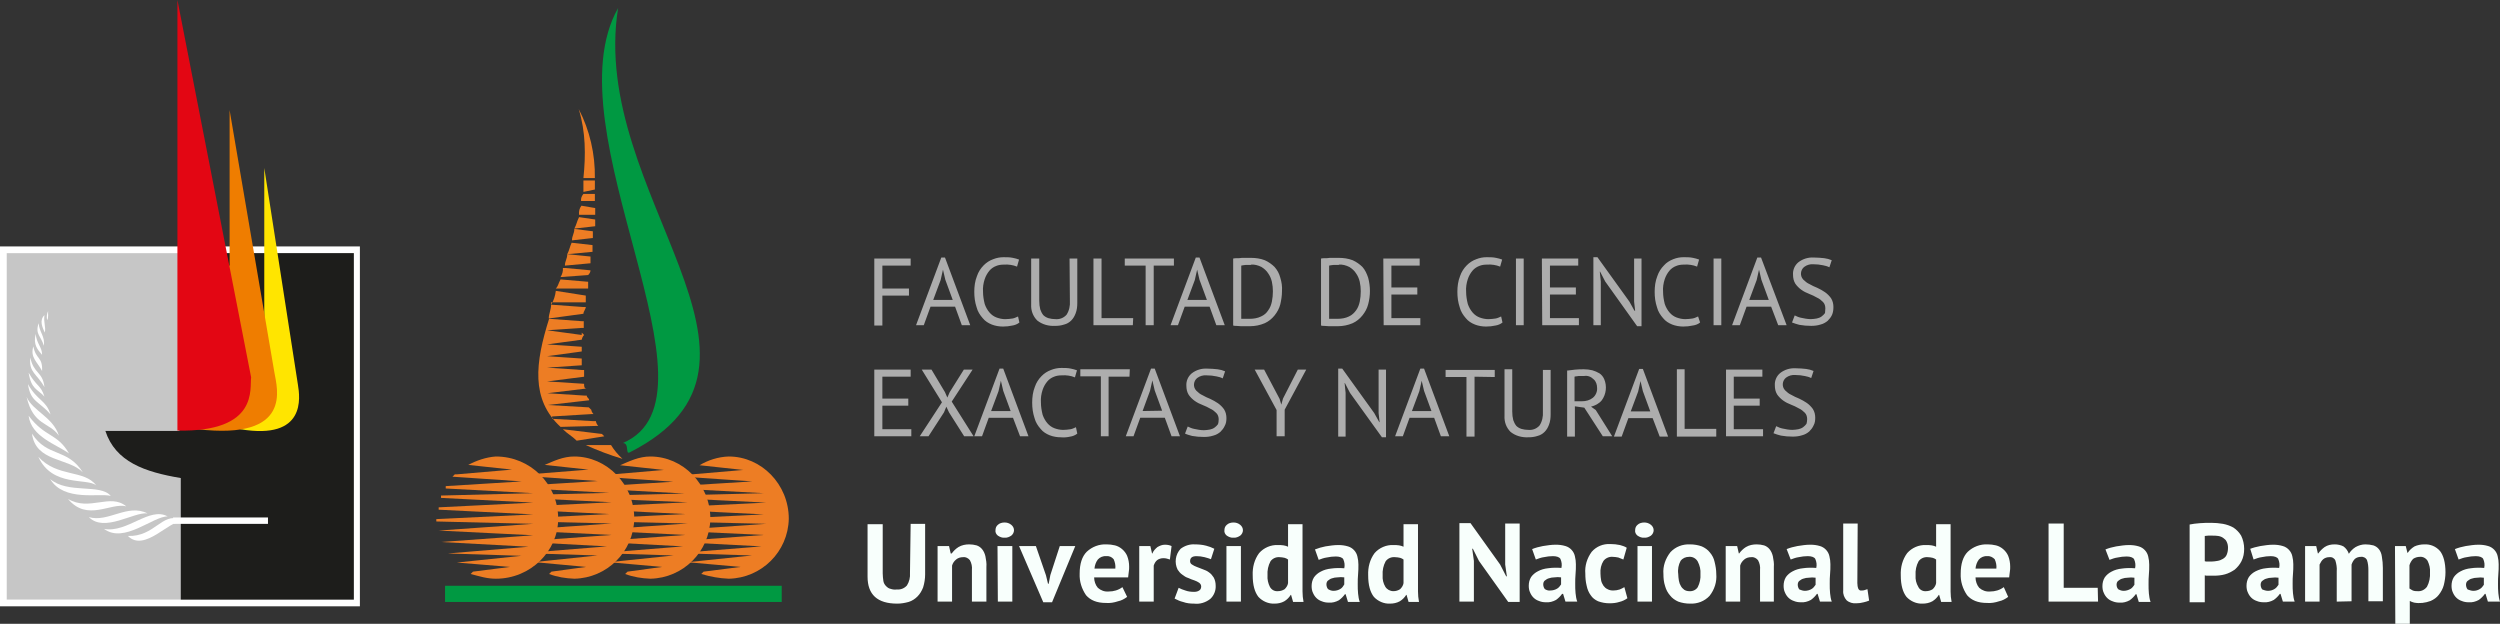 <?xml version="1.0" encoding="UTF-8"?> <svg xmlns="http://www.w3.org/2000/svg" id="Capa_1" data-name="Capa 1" viewBox="0 0 742.6 185.3"><rect x="0" y="0" width="742.6" height="185.3" fill="#333333" stroke="none"/><rect x="2" y="75.2" width="102.9" height="102.9" fill="none" stroke="#fff" stroke-miterlimit="10" stroke-width="4"></rect><rect x="2" y="75.2" width="103.1" height="102.9" fill="#c6c6c6"></rect><path d="m53.3,75.2h51.8v102.9h-51.4v-36.1c-10.7-1.8-19.4-4.8-22.4-14h22v-52.8Z" fill="#1d1d1b"></path><path d="m78.5,49.9v52.9h-7.1v24.7c19.6,3.3,17.7-9.5,17.1-13.2l-10-64.4Z" fill="#ffe500"></path><polygon points="51.4 153.7 51.6 155.6 79.6 155.6 79.6 153.7 51.4 153.7" fill="#fff"></polygon><path d="m68.2,32.7v46.2h-9.5v48.6c28.4,3.3,23.6-12.2,22.8-16.9l-13.3-77.9Z" fill="#ef7d00"></path><path d="m52.7,0v127.9c24.3.5,21.4-12.6,21.9-15.8L52.7,0Z" fill="#e30613"></path><path d="m38,159.2c4.9,5,12.7-5,15.4-3.9.2.1-.1-.9.1-1-5.3-2.2-7.6,5.2-15.5,4.9Z" fill="#fff"></path><path d="m30.9,157.1c6,4.5,14.6-3.8,18.9-3.7-5.4-3-12,5-18.9,3.7Z" fill="#fff"></path><path d="m26.4,153.6c4.6,4.7,13.3-1.6,17.4-1.1-5.9-3-11.7,2.8-17.4,1.1Z" fill="#fff"></path><path d="m20.2,148.2c5.7,6.9,12.7,1,17.3,2.2-4.8-4-10.9,1.6-17.3-2.2Z" fill="#fff"></path><path d="m14.9,142.3c4.1,6.8,14.6,4.1,18,5-3.1-3.7-12.7-.5-18-5Z" fill="#fff"></path><path d="m11.4,135.7c4.1,9.1,14.6,6.2,17.2,8.5-3.6-4.8-11.5-2.3-17.2-8.5Z" fill="#fff"></path><path d="m9.5,128.8c1.1,8.5,10.8,7.1,15.1,11.5-4.6-7.3-10.6-4.4-15.1-11.5Z" fill="#fff"></path><path d="m8.5,123.5c.8,6.3,8.3,8.5,12,11.2-3.5-6.1-7.1-4.7-12-11.2Z" fill="#fff"></path><path d="m7.9,117.9c2,8.6,6.7,7.4,9.6,11.5-1.8-5.6-7.8-7.3-9.6-11.5Z" fill="#fff"></path><path d="m8.3,114.1c.8,5.4,3.3,5,6.7,9-1.3-4.3-3.9-4-6.7-9Z" fill="#fff"></path><path d="m8.5,110.7c.8,5,2.6,4.8,4.7,7.1-1.1-3.5-2.3-2.9-4.7-7.1Z" fill="#fff"></path><path d="m9,106.2c-.5,4.5,2,4.8,4.2,8.8-.5-4.7-3.2-3.9-4.2-8.8Z" fill="#fff"></path><path d="m9.9,102.9c-1,3.3,1.2,4.6,2.6,7.3.2-4.3-1.8-3.3-2.6-7.3Z" fill="#fff"></path><path d="m10.6,99.2c-.8,3.2.6,4.7,1.9,6.2,0-2.4-1.6-3.2-1.9-6.2Z" fill="#fff"></path><path d="m11.5,96c-1.2,3.3.8,3.9,1.5,6.7.5-2.7-1.4-4.1-1.5-6.7Z" fill="#fff"></path><path d="m14.3,92.4c-.4.8-.5,1.8-.3,2.7.5-.8.2-1.9.3-2.7Z" fill="#fff"></path><path d="m13.2,93.6c-1.6,1.6-.6,3.6.1,5.2.4-1.7-.4-2.8-.1-5.2Z" fill="#fff"></path><path d="m270.5,155.6h4.3v15c0,1.3-.2,2.6-.6,3.9-.4,1-.9,1.9-1.7,2.7-.7.7-1.6,1.3-2.6,1.6-1.1.3-2.2.5-3.4.5-5.9,0-8.8-2.7-8.8-8v-15.6h4.5v14.6c0,.8.1,1.5.2,2.3.1.6.4,1.1.8,1.5s.8.7,1.3.8c.6.2,1.2.3,1.9.2,1.1.1,2.2-.3,3-1.2.7-1.1,1-2.4.9-3.7l.2-14.6h0Zm18.2,23.1v-9.4c.1-1-.1-2-.6-2.9-.5-.6-1.2-1-2-.9-.8,0-1.5.2-2.1.7s-1,1.1-1.2,1.8v10.7h-4.3v-16.5h3.4l.5,2.2h.3c.5-.7,1.2-1.4,2-1.9,1-.6,2.1-.8,3.2-.8.7,0,1.5.1,2.2.3.6.2,1.2.6,1.6,1.1.5.6.8,1.3,1,2.1.2,1.1.4,2.1.3,3.2v10.3h-4.3Zm7.6-16.5h4.4v16.5h-4.3l-.1-16.5h0Zm-.6-4.7c0-.6.2-1.2.7-1.6.5-.5,1.3-.7,2-.7s1.4.2,2,.7c.5.4.8,1,.8,1.6s-.3,1.2-.8,1.6c-.6.4-1.3.7-2,.6-.7.1-1.4-.2-2-.6-.5-.4-.8-1-.7-1.6Zm15,13.4l.6,2.5h.2l.5-2.6,2.8-8.6h4.6l-6.9,16.7h-2.6l-7.2-16.7h5l3,8.7h0Zm24.1,6.4c-.8.6-1.7,1.1-2.7,1.3-1.2.4-2.4.6-3.6.5-2.7,0-4.6-.8-5.9-2.3-1.3-1.9-2-4.1-1.9-6.4,0-2.9.7-5.1,2.1-6.5,1.6-1.5,3.7-2.3,5.9-2.2.8,0,1.7.1,2.5.3s1.5.6,2.1,1.1c.7.6,1.2,1.3,1.5,2,.4,1,.6,2.1.6,3.2,0,.5,0,1-.1,1.5s-.1,1.1-.2,1.7h-10.1c0,1.1.4,2.3,1.1,3.1.9.8,2,1.2,3.2,1.1,1.5,0,2.9-.4,4.1-1.3l1.4,2.9h0Zm-6.2-12.1c-.9-.1-1.9.3-2.5,1-.6.8-.9,1.7-1,2.7h6.2c.1-1-.1-1.9-.5-2.8-.6-.7-1.4-1-2.2-.9h0Zm18.9,1c-.6-.2-1.2-.4-1.9-.4s-1.4.2-1.9.6c-.5.4-.8,1-1,1.6v10.7h-4.3v-16.5h3.3l.5,2.2h.1c.3-.8.9-1.4,1.5-1.9.7-.4,1.4-.7,2.2-.7.7,0,1.4.1,2,.4l-.5,4h0Zm9.3,8c0-.4-.2-.8-.6-1.1s-.9-.5-1.4-.7c-.6-.2-1.2-.4-1.8-.7-.7-.2-1.3-.6-1.8-1-.6-.4-1-.9-1.4-1.5-1-2-.7-4.5.9-6.2,1.2-.9,2.7-1.4,4.2-1.3,1.1,0,2.3.1,3.4.4.8.2,1.6.5,2.4.9l-1,3.1c-.5-.2-1.1-.4-1.9-.6-.8-.2-1.6-.3-2.4-.3-1.3,0-1.9.5-1.9,1.5,0,.4.2.8.6,1,.4.3.9.5,1.4.7l1.8.7c.6.2,1.3.5,1.8.9.6.4,1,.9,1.4,1.5.4.7.6,1.6.6,2.4.1,1.5-.5,3-1.6,4-1.4,1.1-3.1,1.6-4.8,1.4-1.1,0-2.2-.1-3.3-.5-.9-.2-1.7-.6-2.5-1l1.2-3.2c.6.3,1.3.6,2,.8.8.3,1.7.4,2.6.4.5,0,1.1-.1,1.5-.4.4-.2.6-.7.6-1.2h0Zm7.5-12h4.3v16.5h-4.3v-16.5h0Zm-.6-4.7c0-.6.2-1.2.7-1.6.5-.5,1.3-.7,2-.7s1.4.2,2,.7c.5.4.8,1,.8,1.6s-.3,1.2-.8,1.6c-.6.4-1.3.7-2,.6-.7.1-1.4-.2-2-.6-.5-.4-.8-1-.7-1.6Zm23.2,15.4v2.8c0,1,.1,2.1.3,3.1h-3.1l-.6-2.1h-.1c-.5.8-1.1,1.4-1.9,1.9-.9.5-1.9.7-2.9.7-1.8.1-3.6-.7-4.8-2-1.1-1.4-1.7-3.5-1.7-6.4-.1-2.4.5-4.7,1.9-6.6,1.4-1.6,3.5-2.5,5.6-2.4.6,0,1.1,0,1.7.1.5.1.9.2,1.3.4v-6.7h4.3v17.2h0Zm-7.3,2.7c.7,0,1.4-.2,2-.6.5-.5.9-1.1,1-1.8v-7c-.3-.2-.6-.4-1-.5-.5-.1-1-.2-1.5-.2-1.1-.1-2.1.4-2.7,1.2-.7,1.3-1,2.7-.9,4.2-.1,1.2.2,2.4.7,3.4.5.9,1.4,1.4,2.4,1.3h0Zm11-12.4c1-.4,2.1-.7,3.1-.9,1.3-.2,2.5-.4,3.8-.4,1,0,1.9.1,2.9.4,1.4.4,2.5,1.6,2.8,3,.2.8.3,1.6.3,2.4,0,1,0,1.9-.1,2.9s-.1,1.9-.1,2.9c0,.9,0,1.9.1,2.8.1.9.2,1.7.5,2.5h-3.5l-.7-2.3h-.2c-.5.7-1.1,1.3-1.8,1.8-.9.5-2,.8-3,.7-.7,0-1.4-.1-2.1-.4-1.2-.4-2.1-1.3-2.6-2.5-.3-.6-.4-1.3-.4-2,0-.9.2-1.8.7-2.6.5-.7,1.2-1.3,2-1.7.9-.5,2-.8,3-.9,1.3-.2,2.7-.2,4-.1.2-.9.1-1.8-.3-2.7-.3-.5-1.1-.8-2.2-.8-.9,0-1.8.1-2.7.3-.8.1-1.6.4-2.4.7l-1.1-3.1h0Zm5.5,12.3c.7,0,1.5-.2,2.1-.6.5-.3.8-.8,1.1-1.3v-2.1c-.7-.1-1.3-.1-2,0-.6,0-1.1.1-1.7.3-.4.1-.8.4-1.2.7-.3.3-.4.7-.4,1.1,0,.5.2,1.1.5,1.4.5.3,1,.5,1.6.5h0Zm25.1-2.6v2.8c0,1,.1,2.1.3,3.1h-3.1l-.6-2.1h-.1c-.5.8-1.1,1.4-1.9,1.9-.9.5-1.9.7-2.9.7-1.8.1-3.6-.7-4.8-2-1.1-1.4-1.7-3.5-1.7-6.4-.1-2.4.5-4.7,1.9-6.6,1.4-1.6,3.5-2.5,5.6-2.4.6,0,1.1,0,1.7.1.5.1.9.2,1.3.4v-6.7h4.3v17.2h0Zm-7.3,2.7c.7,0,1.4-.2,2-.6.5-.5.9-1.1,1-1.8v-7c-.3-.2-.6-.4-1-.5-.5-.1-1-.2-1.5-.2-1.1-.1-2.1.3-2.8,1.2-.7,1.3-1,2.7-.9,4.2-.1,1.2.2,2.4.8,3.4.5.8,1.4,1.3,2.4,1.3h0Zm25.4-9l-1.8-3.6h-.2l.5,3.6v12.1h-4.3v-23.3h3.3l8.8,12.3,1.8,3.5h.2l-.5-3.5v-12.2h4.3v23.3h-3.4l-8.7-12.2Zm15.8-3.5c1-.4,2.1-.7,3.2-.9,1.3-.2,2.5-.4,3.8-.4,1,0,1.9.1,2.9.4,1.4.4,2.5,1.6,2.8,3,.2.8.3,1.6.3,2.4,0,1,0,1.9-.1,2.9s-.1,1.9-.1,2.9,0,1.9.1,2.8c.1.9.2,1.7.5,2.5h-3.5l-.7-2.3h-.3c-.5.7-1.1,1.3-1.8,1.8-.9.5-2,.8-3,.7-.7,0-1.4-.1-2.1-.4-1.2-.4-2.1-1.3-2.6-2.5-.3-.6-.4-1.3-.4-2,0-.9.2-1.8.7-2.6.5-.7,1.2-1.3,2-1.7.9-.5,2-.8,3-.9,1.3-.2,2.7-.2,4-.1.2-.9.1-1.8-.3-2.7-.3-.5-1.1-.8-2.2-.8-.9,0-1.8.1-2.7.3-.8.1-1.6.4-2.4.7l-1.1-3.1h0Zm5.4,12.3c.7,0,1.5-.2,2.1-.6.5-.3.8-.8,1.1-1.2v-2.1c-.7-.1-1.3-.1-2,0-.6,0-1.1.1-1.7.3-.4.1-.8.4-1.2.7-.3.3-.4.7-.4,1.1,0,.5.2,1.1.5,1.4.5.3,1.1.5,1.6.4h0Zm22.9,2.3c-.7.5-1.5.9-2.4,1.1-.9.3-1.9.4-2.9.4-1.2,0-2.3-.2-3.4-.6-.9-.4-1.7-1-2.2-1.8-.6-.8-1-1.8-1.2-2.8-.3-1.2-.4-2.4-.4-3.6-.2-2.3.5-4.6,1.9-6.5,1.4-1.6,3.4-2.4,5.5-2.3,1,0,2,.1,2.9.3.7.2,1.4.4,2,.8l-1,3.5c-.5-.2-1-.4-1.5-.6-.6-.1-1.1-.2-1.7-.2-1-.1-2.1.4-2.7,1.2-.7,1.1-1,2.4-.9,3.8,0,.7.1,1.3.2,2,.1.6.4,1.1.7,1.6.3.4.7.8,1.2,1,.5.3,1.1.4,1.7.4s1.3-.1,1.9-.3c.5-.2.9-.4,1.4-.7l.9,3.3h0Zm3-15.5h4.3v16.5h-4.3v-16.5h0Zm-.7-4.7c0-.6.2-1.2.7-1.6.5-.5,1.3-.7,2-.7s1.4.2,2,.7c.5.4.8,1,.8,1.6s-.3,1.2-.8,1.6c-.6.4-1.3.7-2,.6-.7.1-1.4-.2-2-.6-.5-.4-.8-1-.7-1.6Zm8.4,13c-.2-2.3.6-4.6,2.1-6.5,1.5-1.6,3.6-2.4,5.8-2.3,1.2,0,2.4.2,3.5.6.9.4,1.8,1,2.4,1.8.7.8,1.2,1.8,1.4,2.8.3,1.2.5,2.4.5,3.6.2,2.3-.5,4.6-2,6.5-1.5,1.6-3.6,2.4-5.8,2.3-1.2,0-2.4-.2-3.5-.6-.9-.4-1.8-1-2.4-1.8-.7-.8-1.2-1.7-1.5-2.8-.4-1.2-.5-2.4-.5-3.6h0Zm4.4,0c0,.7.1,1.3.2,2,.1.6.3,1.1.6,1.6.2.4.6.8,1,1.1.5.3,1,.4,1.5.4,1,.1,2-.4,2.5-1.2.6-1.2.9-2.5.8-3.9.1-1.3-.2-2.5-.8-3.7-.5-.9-1.5-1.5-2.6-1.4-1,0-1.9.4-2.5,1.2-.6,1.1-.9,2.5-.7,3.9h0Zm24.3,8.2v-9.4c.1-1-.1-2-.6-2.9-.5-.6-1.2-1-2-.9-.8,0-1.5.2-2.1.7s-1,1.1-1.2,1.8v10.7h-4.3v-16.5h3.4l.5,2.2h.1c.5-.7,1.2-1.4,2-1.9,1-.6,2.1-.8,3.2-.8.7,0,1.5.1,2.2.3.6.2,1.2.6,1.6,1.1.5.6.8,1.3,1,2.1.2,1.1.4,2.1.3,3.2v10.3h-4.1Zm7.9-15.6c1-.4,2.1-.7,3.2-.9,1.3-.2,2.5-.4,3.8-.4,1,0,1.9.1,2.9.4,1.4.4,2.5,1.6,2.8,3,.2.8.3,1.6.3,2.4,0,1,0,1.9-.1,2.9s-.1,1.9-.1,2.9c0,.9,0,1.9.1,2.8.1.9.2,1.7.5,2.5h-3.5l-.7-2.3h-.2c-.5.7-1.1,1.3-1.8,1.8-.9.5-2,.8-3,.7-.7,0-1.4-.1-2.1-.4-1.2-.4-2.1-1.3-2.6-2.5-.3-.6-.4-1.3-.4-2,0-.9.2-1.8.7-2.6.5-.7,1.2-1.3,2-1.7.9-.5,2-.8,3-.9,1.3-.2,2.7-.2,4-.1.2-.9.1-1.8-.3-2.7-.3-.5-1.1-.8-2.2-.8-.9,0-1.8.1-2.7.3-.8.1-1.6.4-2.4.7l-1.2-3.1h0Zm5.4,12.4c.7,0,1.5-.2,2.1-.6.5-.3.8-.8,1.1-1.2v-2.1c-.7-.1-1.3-.1-2,0-.6,0-1.1.1-1.7.3-.4.1-.8.4-1.2.7-.3.3-.4.7-.4,1.1,0,.5.2,1.1.5,1.4.5.2,1.1.4,1.6.4h0Zm15.6-2.3c0,.6.1,1.2.3,1.7.2.4.6.6,1,.5.3,0,.5,0,.8-.1s.6-.2.9-.3l.5,3.4c-.5.2-1.1.4-1.6.5-.7.2-1.5.3-2.2.3-1,.1-2.1-.2-2.9-.9-.7-.8-1.1-1.8-1-2.9v-19.9h4.3l-.1,17.7h0Zm27.7-.3v2.8c0,1,.1,2.1.3,3.1h-3.1l-.6-2.1h-.1c-.5.8-1.1,1.4-1.9,1.9-.9.5-1.9.7-2.9.7-1.8.1-3.6-.7-4.8-2-1.1-1.4-1.7-3.5-1.7-6.4-.1-2.4.5-4.7,1.9-6.6,1.4-1.6,3.5-2.5,5.6-2.4.6,0,1.1,0,1.7.1.5.1.9.2,1.3.4v-6.7h4.3v17.2h0Zm-7.3,2.7c.7,0,1.4-.2,2-.6.5-.5.9-1.1,1-1.8v-7c-.3-.2-.6-.4-1-.5-.5-.1-1-.2-1.5-.2-1.1-.1-2.1.4-2.7,1.2-.7,1.3-1,2.7-.9,4.2-.1,1.2.2,2.4.8,3.4.4.9,1.4,1.4,2.3,1.3h0Zm24.4,1.7c-.8.6-1.7,1.1-2.7,1.3-1.2.4-2.4.6-3.6.5-2.7,0-4.6-.8-5.9-2.3-1.3-1.9-2-4.1-1.9-6.4,0-2.9.7-5.1,2.1-6.5,1.6-1.5,3.7-2.3,5.9-2.2.8,0,1.7.1,2.5.3s1.5.6,2.1,1.1c.7.6,1.2,1.3,1.5,2,.4,1,.6,2.1.6,3.2,0,.5,0,1-.1,1.5s-.1,1.1-.2,1.7h-10c0,1.1.4,2.3,1.1,3.1.9.8,2,1.2,3.2,1.1,1.5,0,2.9-.4,4.1-1.3l1.3,2.9h0Zm-6.2-12.1c-.9-.1-1.9.3-2.5,1-.6.8-.9,1.7-1,2.7h6.2c.1-1-.1-1.9-.5-2.8-.6-.6-1.4-1-2.2-.9h0Zm32.9,13.5h-14.7v-23.2h4.5v19.1h10.1l.1,4.1h0Zm2.2-15.5c1-.4,2.1-.7,3.2-.9,1.3-.2,2.5-.4,3.8-.4,1,0,1.9.1,2.9.4,1.4.4,2.5,1.6,2.8,3,.2.8.3,1.6.3,2.4,0,1,0,2-.1,2.9s-.1,1.9-.1,2.9c0,.9,0,1.9.1,2.8.1.9.2,1.7.5,2.5h-3.5l-.7-2.3h-.2c-.5.7-1.1,1.3-1.8,1.8-.9.5-2,.8-3,.7-.7,0-1.4-.1-2.1-.4-1.2-.4-2.1-1.3-2.6-2.5-.3-.6-.4-1.3-.4-2,0-.9.2-1.8.7-2.6.5-.7,1.2-1.3,2-1.7.9-.5,2-.8,3-.9,1.3-.2,2.7-.2,4-.1.2-.9.1-1.8-.3-2.7-.3-.5-1.1-.8-2.2-.8-.9,0-1.8.1-2.7.3-.8.1-1.6.4-2.4.7l-1.2-3.1h0Zm5.4,12.3c.7,0,1.4-.2,2.1-.6.5-.3.8-.8,1.1-1.2v-2.1c-.7-.1-1.3-.1-2,0-.6,0-1.1.1-1.7.3-.4.1-.8.4-1.2.7-.3.3-.4.7-.4,1.1,0,.5.2,1.1.6,1.4.4.2.9.4,1.5.4h0Zm19.6-19.7c.9-.2,1.9-.3,3.1-.4s2.2-.1,3.3-.1c1.2,0,2.3.1,3.5.3,1.1.2,2.2.6,3.1,1.1.9.6,1.7,1.4,2.3,2.4.6,1.2.9,2.6.9,3.9s-.2,2.5-.8,3.7c-.5,1-1.2,1.8-2,2.5-.9.6-1.8,1.1-2.9,1.4-1.1.3-2.2.4-3.3.4h-2.2l-.5-.1v8h-4.5v-23.1h0Zm6.8,3.3h-1.3c-.3,0-.7.1-1,.1v7.5l.4.1h1.6c.6,0,1.2-.1,1.8-.2.6-.1,1.1-.3,1.6-.6s.9-.7,1.1-1.2c.3-.7.4-1.4.4-2.1,0-.6-.1-1.2-.4-1.8-.2-.5-.6-.8-1-1.1s-.9-.5-1.5-.6c-.6-.1-1.2-.1-1.7-.1h0Zm11,4c1-.4,2.1-.7,3.2-.9,1.3-.2,2.5-.4,3.8-.4,1,0,1.9.1,2.9.4,1.4.4,2.5,1.6,2.8,3,.2.8.3,1.6.3,2.4,0,1,0,2-.1,2.9s-.1,1.9-.1,2.9c0,.9,0,1.9.1,2.8.1.9.2,1.7.5,2.5h-3.5l-.7-2.3h-.2c-.5.7-1.1,1.3-1.8,1.8-.9.5-2,.8-3,.7-.7,0-1.4-.1-2.1-.4-1.2-.4-2.1-1.3-2.6-2.5-.3-.6-.4-1.3-.4-2,0-.9.2-1.8.7-2.6.5-.7,1.2-1.3,2-1.7,1-.5,2-.8,3-.9,1.3-.2,2.7-.2,4-.1.2-.9.1-1.8-.3-2.7-.3-.5-1.1-.8-2.2-.8-.9,0-1.8.1-2.7.3-.8.1-1.6.4-2.4.7l-1-3.2-.2.1Zm5.5,12.4c.7,0,1.4-.2,2-.6.5-.3.8-.8,1.1-1.2v-2.1c-.7-.1-1.3-.1-2,0-.6,0-1.1.1-1.7.3-.4.1-.8.4-1.2.7-.3.3-.4.7-.4,1.1,0,.5.2,1.1.5,1.4.5.2,1.1.4,1.7.4h0Zm20.4,3.2v-9c.1-1.1-.1-2.2-.4-3.2-.3-.7-1-1.1-1.8-1-.7,0-1.3.2-1.8.6-.5.4-.8,1-1.1,1.6v11h-4.3v-16.5h3.3l.5,2.2h.1c.5-.7,1.2-1.4,1.9-1.9.9-.6,1.9-.8,3-.8.9,0,1.8.2,2.6.6.7.5,1.3,1.3,1.6,2.2.5-.8,1.2-1.5,2-2,.9-.5,1.9-.8,2.9-.8.8,0,1.6.1,2.4.3.6.2,1.2.6,1.6,1.1.5.6.8,1.4.9,2.2.2,1.1.3,2.3.3,3.4v9.9h-4.3v-9.3c0-1-.1-2-.4-2.9-.3-.7-1.1-1.1-1.8-1-.7,0-1.3.2-1.8.6-.5.5-.8,1.1-1,1.7v10.9l-4.4.1Zm17.3-16.5h3.2l.5,2h.1c.5-.8,1.2-1.4,2-1.9.9-.4,1.9-.6,2.9-.6,1.8-.1,3.5.6,4.7,2,1,1.3,1.6,3.4,1.6,6.3,0,1.3-.2,2.6-.5,3.8-.3,1.1-.8,2-1.5,2.9-.6.8-1.5,1.4-2.4,1.8-1.6.6-3.3.8-4.9.5-.5-.1-.9-.3-1.3-.5v6.8h-4.3l-.1-23.1h0Zm7.4,3.2c-.7,0-1.4.2-2,.6-.5.5-.9,1.2-1.1,1.9v6.9c.3.2.6.4,1,.6.5.2,1,.2,1.4.2,1.1.1,2.1-.4,2.8-1.3.7-1.3,1-2.8.9-4.3.1-1.2-.2-2.3-.7-3.4-.5-.8-1.4-1.3-2.3-1.2h0Zm10.4-2.3c1-.4,2.1-.7,3.2-.9,1.3-.2,2.5-.4,3.8-.4,1,0,1.9.1,2.9.4,1.4.4,2.5,1.6,2.8,3,.2.8.3,1.6.3,2.4,0,1,0,2-.1,2.9s-.1,2-.1,2.9,0,1.9.1,2.8c.1.9.2,1.7.5,2.5h-3.6l-.7-2.3h-.2c-.5.7-1.1,1.3-1.8,1.8-.9.5-2,.8-3,.7-.7,0-1.4-.1-2.1-.4-1.2-.4-2.1-1.3-2.6-2.5-.3-.6-.4-1.3-.4-2,0-.9.2-1.8.7-2.6.5-.7,1.2-1.3,2-1.7.9-.5,2-.8,3-.9,1.3-.2,2.7-.2,4-.1.2-.9.1-1.8-.3-2.7-.3-.5-1.1-.8-2.2-.8-.9,0-1.8.1-2.7.3-.8.1-1.6.4-2.4.7l-1.1-3.1h0Zm5.5,12.4c.7,0,1.4-.2,2-.6.5-.3.8-.8,1.1-1.2v-2.1c-.7-.1-1.3-.1-2,0-.6,0-1.1.1-1.7.3-.4.1-.8.4-1.2.7-.3.3-.4.7-.4,1.1,0,.5.2,1.1.5,1.4.6.2,1.1.4,1.7.4Z" fill="#f8fffc"></path><path d="m216.5,135.6c9.6,0,17.8,8.2,17.8,18.5-.2,9.8-8.1,17.6-17.8,17.8-2.8-.1-5.5-.6-8.2-1.4l.7-.7,11-1.4-15.8-1.4,19.2-2-21.9-.7,24.7-2-26.7-1.4,27.4-2-28.1-1.3,28.8-2-29.5-.7v-.7l28.8-1.4-28.1-1.4v-.7l28.8-1.4-28.1-1.4v-.7l27.4-.7-26-1.4v-.7l22.6-1.4-20.5-1.4c.4,0,.7-.3.7-.6h.7l16.4-1.4-13-1.4c2.5-1.5,5.5-2.5,8.7-2.6Z" fill="#ed7d24" fill-rule="evenodd"></path><path d="m193.2,135.6c9.6,0,17.8,8.2,17.8,18.5-.2,9.8-8.1,17.6-17.8,17.8-2.6-.1-5.1-.5-7.5-1.4l.7-.7,10.3-1.4-15.8-1.4,19.2-2-21.9-.7,24.7-2-26-1.4h-.7l27.4-2-28.1-1.4,28.8-2-29.5-.7v-.7l28.8-1.4-28.1-1.4v-.7l28.8-1.4-28.3-1.2v-.7l27.4-.7-26-1.4v-.7l22.6-1.4-19.9-1.4v-.7h.7l16.4-1.4-13-1.4c2.8-1.2,5.6-2.6,9-2.6Z" fill="#ed7d24" fill-rule="evenodd"></path><path d="m170.6,135.6c9.6,0,17.8,8.2,17.8,18.5-.2,9.8-8.1,17.6-17.8,17.8-2.6-.1-5.1-.5-7.5-1.4l.7-.7,10.3-1.4-15.1-1.4h-.7l19.2-2-21.9-.7,24.7-2-26-1.4,27.4-2-28.8-1.4,28.8-2-28.8-.7v-.7l28.1-1.4-28.1-1.4v-.7l28.8-1.4-28.1-1.4v-.7l27.4-.7-26-1.4v-.7l22.6-1.4-19.9-1.4v-.7h.7l16.4-1.3-13-1.4c2.6-1.1,5.4-2.5,8.8-2.5Z" fill="#ed7d24" fill-rule="evenodd"></path><path d="m185,131.6c32.2-13.7-21.9-93-1.4-129.2-8.9,55.4,56.2,105.3,3.4,132-1.3.6,0-2.8-2-2.8Z" fill="#009942" fill-rule="evenodd"></path><path d="m174,132.2h7.5c.9,1.5,2.1,2.9,3.4,4.1-3.7-1.1-7.4-2.5-10.9-4.1h0Zm-2.7-1.3h0c-1.4-1.4-2.7-2-4.1-3.4l11.6,1.4.7.7-8.2,1.3h0Zm-4.8-4.1h0c-8.9-8.2-7.5-19.1-3.4-32.1l9.6.7h.7v2h-.6l-10.3.7,10.3,1.4v-.7l.7.7c-.4.4-.6.9-.7,1.4l-10.3,1.4,10.3.7v1.4l-10.3,1.4,10.3.7v2l-10.3.7,10.3.7h.7v2l-11,1.4,11,.7c0,.7,0,1.4.7,1.4l-11.6,1.4,11,.7h.7c0,.7.7.7.7,1.4l-12.3,1.4,12.2.7.7.7v-.7c-.1.8.2,1.5.7,2h-.7l-11.6.7v.7l12.3.7h.7c.1.5.3,1,.7,1.4l-11.2.3h0Zm-3.5-32.2l10.3-1.4c0-.7.7-1.4.7-2h-.7l-9.6-.7c0,1.4-.7,2.8-.7,4.1h0Zm.7-4.1h0c.8-1.2,1.2-2.6,1.4-4.1l8.9,1.4v2h-10.3v.7h0Zm1.4-4.8h0c.7-.7.7-1.4,1.4-2.7l8.2.7v2h-9.6Zm1.4-3.4h0c.5-.8.8-1.8.7-2.7h.7l7.5.7q0,.7-.7,1.4l-8.2.6h0Zm1.3-3.4h0c0-1.4.7-2,.7-3.4l6.9.7v2l-7.6.7h0Zm.7-3.4l7.5-.7v-2l-6.2-.7c-.6,1.3-.6,2-1.3,3.4h0Zm1.4-4.1h0c0-1.4.7-2,.7-3.4l5.5.7v2l-6.2.7h0Zm.7-3.5l6.2-.7v-2l-4.8-.7c-.7,1.4-.7,2.1-1.4,3.4h0Zm1.4-4.1h0c-.1-1,.1-1.9.7-2.7l4.1.7v2h-4.8Zm.6-4.1h0c-.1-.8.2-1.5.7-2.1h3.4v2.1h-4.1Zm.7-2.7h0v-3.4h3.4v2.7l-3.4.7h0Zm0-4.1h3.4c.1-7.1-1.5-14.2-4.8-20.5,2.1,6.8,2.1,13.7,1.4,20.5h0Z" fill="#ed7d24" fill-rule="evenodd"></path><path d="m147.3,135.6c10.2,0,18.4,8.1,18.5,18.3v.2c0,9.6-8.2,17.8-18.5,17.8-2.7,0-4.8-.7-7.5-1.4l.7-.7,11-1.4-15.8-1.3,19.2-2-21.9-.7,24-2-26-1.4,27.4-2-28.1-1.4,28.1-2-28.8-.7v-.7l28.8-1.4-28.1-1.4v-.7l28.1-1.4-27.4-1.4v-.7l27.4-.7-26-1.4v-.7l22.6-1.4-20.6-1.4.7-.7h.6l16.4-1.4-13-1.4c2.4-1.3,5.3-2.3,8.2-2.5Z" fill="#ed7d24" fill-rule="evenodd"></path><rect x="132.2" y="174" width="100" height="4.8" fill="#009942"></rect><path d="m259.7,76.8h10.8v2.1h-8.4v6.8h7.9v2.1h-7.9v8.9h-2.4v-19.9Zm24,14.3h-7.3l-2,5.5h-2.3l7.5-20.1h1.1l7.5,20.1h-2.5l-2-5.5h0Zm-6.5-2h5.8l-2.2-6-.7-3h0l-.7,3.1-2.2,5.9h0Zm25.6,6.7c-.6.5-1.4.8-2.1.9-.9.2-1.8.3-2.8.3-1.1,0-2.3-.2-3.3-.6s-2-1-2.7-1.9c-.8-.9-1.5-2-1.8-3.2-.5-1.5-.7-3-.7-4.6s.2-3.2.8-4.7c.4-1.2,1.1-2.3,2-3.2.8-.8,1.7-1.4,2.8-1.8,1-.4,2-.6,3.1-.6.9,0,1.9,0,2.8.2.6.1,1.2.3,1.8.5l-.6,2.1c-1.2-.5-2.6-.7-3.9-.6-.8,0-1.6.1-2.3.4-.8.3-1.5.8-2,1.4-.6.7-1.1,1.6-1.4,2.5-.4,1.2-.6,2.5-.5,3.8,0,1.2.2,2.4.5,3.6.3.9.8,1.8,1.4,2.5s1.3,1.2,2.1,1.5c.8.3,1.7.5,2.6.5.7,0,1.5-.1,2.2-.2.6-.1,1.1-.4,1.6-.6l.4,1.8h0Zm14.9-19h2.3v13.2c0,1-.1,2.1-.5,3.1-.3.8-.7,1.5-1.3,2.1-.6.6-1.3,1-2.1,1.2-.9.3-1.8.4-2.7.4-1.9.1-3.8-.4-5.3-1.6-1.3-1.3-1.9-3-1.8-4.8v-13.6h2.4v12.6c0,.9.1,1.7.3,2.5.2.6.5,1.2.9,1.7.4.4.9.7,1.5.9.7.2,1.4.3,2.1.3,1.2.1,2.4-.3,3.3-1.3.8-1.2,1.1-2.7,1-4.1l-.1-12.6h0Zm18.8,19.8h-11.7v-19.8h2.4v17.7h9.4l-.1,2.1h0Zm12.2-17.7v-2.1h-14.6v2.1h6.2v17.7h2.4v-17.7h6Zm10.5,12.2h-7.3l-2,5.5h-2.2l7.5-20.1h1.1l7.5,20.1h-2.5l-2-5.5h-.1Zm-6.5-2h5.8l-2.2-6-.7-3h0l-.7,3.1-2.2,5.9h0Zm13.6-12.3c.4-.1.8-.1,1.2-.1s.9,0,1.4-.1h2.7c1.4,0,2.8.2,4.1.7,1.1.5,2.1,1.2,2.9,2,.8.9,1.4,2,1.7,3.2.4,1.3.6,2.6.5,4,0,1.3-.2,2.6-.5,3.9-.3,1.2-.9,2.3-1.7,3.3-.8,1-1.8,1.8-2.9,2.3-1.4.6-2.9.9-4.4.9h-2.7l-1.4-.1c-.3,0-.6,0-.9-.1v-19.9h0Zm5.4,1.9h-1.7l-.8.1-.5.1v15.8h2.6c1.1,0,2.3-.2,3.3-.7.9-.4,1.6-1,2.1-1.8.6-.8.9-1.7,1.1-2.6.2-1,.3-2,.3-3.1,0-.9-.1-1.9-.3-2.8-.2-.9-.6-1.8-1.1-2.5-.5-.8-1.2-1.4-2-1.9-1-.5-2.1-.8-3.2-.7l.2.1Zm20.7-1.9c.4-.1.8-.1,1.2-.1s.9,0,1.4-.1h2.7c1.4,0,2.8.2,4.1.7,1.1.5,2.1,1.2,2.9,2,.8.9,1.3,2,1.7,3.2.7,2.6.7,5.3,0,7.9-.3,1.2-.9,2.3-1.7,3.3-.8,1-1.8,1.8-2.9,2.3-1.4.6-2.9.9-4.4.9h-2.7l-1.4-.1c-.3,0-.6,0-.9-.1v-19.9h0Zm5.4,1.9h-1.7l-.8.1-.5.1v15.8h2.6c1.1,0,2.3-.2,3.3-.7.9-.4,1.6-1.1,2.1-1.8.6-.8.9-1.7,1.1-2.6.2-1,.3-2,.3-3.1,0-.9-.1-1.9-.3-2.8-.2-.9-.6-1.8-1.1-2.5-.5-.8-1.2-1.4-2-1.9-1-.5-2.1-.8-3.2-.7l.2.1Zm13.1-1.9h10.8v2.1h-8.4v6.5h7.7v2.1h-7.7v7h8.6v2.1h-10.9l-.1-19.8h0Zm35.4,19c-.6.5-1.4.8-2.1.9-.9.2-1.8.3-2.8.3-1.1,0-2.3-.2-3.3-.6s-2-1-2.7-1.9c-.8-.9-1.5-2-1.8-3.2-.5-1.5-.7-3-.7-4.6s.2-3.2.8-4.7c.4-1.2,1.1-2.3,2-3.2.8-.8,1.7-1.4,2.8-1.8,1-.4,2-.6,3.1-.6.9,0,1.9,0,2.8.2.6.1,1.2.3,1.8.5l-.6,2.1c-1.2-.5-2.6-.7-3.9-.6-.8,0-1.6.1-2.3.4-.8.3-1.5.8-2,1.4-.6.7-1.1,1.6-1.4,2.5-.4,1.2-.6,2.5-.5,3.8,0,1.2.2,2.4.5,3.6.3.9.8,1.8,1.4,2.5s1.3,1.2,2.1,1.5c.8.3,1.7.5,2.6.5.7,0,1.5-.1,2.2-.2.6-.1,1.1-.4,1.6-.6l.4,1.8h0Zm4-19h2.3v19.8h-2.3v-19.8h0Zm7.7,0h10.8v2.1h-8.4v6.5h7.7v2.1h-7.7v7h8.6v2.1h-10.9l-.1-19.8h0Zm18.8,6.8l-1.5-2.9h-.1l.3,2.9v13h-2.2v-20.2h1.2l9.5,13.2,1.5,2.7h.2l-.3-2.7v-12.8h2.2v20.1h-1.3l-9.5-13.3Zm28.2,12.2c-.6.5-1.4.8-2.2.9-.9.2-1.8.3-2.8.3-1.1,0-2.3-.2-3.3-.6s-2-1-2.7-1.9c-.8-.9-1.5-2-1.8-3.2-.5-1.5-.7-3-.7-4.6s.2-3.2.8-4.7c.4-1.2,1.1-2.3,2-3.2.7-.8,1.7-1.4,2.7-1.8s2-.6,3.1-.6c.9,0,1.9,0,2.8.2.6.1,1.2.3,1.8.5l-.6,2.1c-1.2-.5-2.6-.7-3.9-.6-.8,0-1.6.1-2.3.4-.8.3-1.5.8-2,1.4-.6.7-1.1,1.6-1.4,2.5-.4,1.2-.6,2.5-.5,3.8,0,1.2.2,2.4.5,3.6.3.9.8,1.8,1.4,2.5s1.3,1.2,2.1,1.5c.8.3,1.7.5,2.6.5.7,0,1.5-.1,2.2-.2.6-.1,1.1-.4,1.6-.6l.6,1.8h0Zm4-19h2.3v19.8h-2.3v-19.8h0Zm17.1,14.3h-7.3l-2,5.5h-2.3l7.5-20.1h1.1l7.6,20.1h-2.5l-2.1-5.5h0Zm-6.5-2h5.8l-2.2-6-.7-3h0l-.7,3.1-2.2,5.9h0Zm22.6,2.5c0-.7-.2-1.4-.7-1.9s-1.1-1-1.8-1.3c-.7-.4-1.5-.8-2.3-1.1-.8-.3-1.6-.7-2.3-1.2s-1.3-1.1-1.8-1.8c-.5-.8-.7-1.7-.7-2.7-.1-1.4.5-2.8,1.6-3.7,1.3-1,2.9-1.5,4.6-1.4,1.1,0,2.1.1,3.1.2.8.1,1.5.3,2.2.6l-.7,2.1c-.6-.3-1.3-.5-1.9-.6-.9-.2-1.9-.3-2.8-.3-1-.1-2,.2-2.8.8-1.1.9-1.3,2.6-.3,3.7l.1.1c.5.5,1.1,1,1.8,1.3.7.4,1.5.8,2.3,1.1.8.4,1.6.8,2.3,1.3s1.3,1.1,1.8,1.8c.5.8.7,1.7.7,2.6,0,.8-.1,1.6-.4,2.3-.3.7-.8,1.3-1.3,1.8-.6.5-1.3.9-2.1,1.1-.9.3-1.9.4-2.8.4-1.2,0-2.4-.1-3.5-.3-.7-.2-1.5-.4-2.2-.7l.8-2.1c.6.3,1.3.6,1.9.7.9.2,1.9.4,2.9.4.6,0,1.2-.1,1.8-.2.5-.1,1-.3,1.4-.6.4-.3.7-.6,1-1,0-.3.1-.8.1-1.4h0Zm-282.5,18.2h10.8v2.1h-8.4v6.5h7.7v2.1h-7.7v7h8.6v2.1h-11v-19.8Zm20.1,9.7l-6-9.7h2.9l4,6.7.7,1.6.7-1.6,4.2-6.7h2.6l-6.2,9.5,6.5,10.3h-2.8l-4.5-7.1-.8-1.7-.7,1.7-4.6,7.1h-2.6l6.6-10.1h0Zm21.1,4.6h-7.2l-2,5.5h-2.3l7.5-20.1h1.1l7.5,20.1h-2.5l-2.1-5.5h0Zm-6.5-2h5.8l-2.2-6-.7-3h0l-.7,3.1-2.2,5.9h0Zm25.6,6.7c-.6.5-1.4.8-2.1.9-.9.2-1.8.3-2.8.2-1.1,0-2.3-.2-3.3-.6-1-.4-2-1-2.7-1.9-.8-.9-1.5-2-1.8-3.2-.5-1.5-.7-3-.7-4.6s.2-3.2.8-4.7c.4-1.2,1.1-2.3,2-3.2.8-.8,1.7-1.4,2.8-1.8,1-.4,2-.6,3.1-.6.9,0,1.9,0,2.8.2.6.1,1.2.3,1.8.5l-.6,2.1c-1.2-.5-2.6-.7-3.9-.6-.8,0-1.6.1-2.3.4-.8.3-1.5.8-2,1.4-.6.7-1.1,1.6-1.4,2.5-.4,1.2-.6,2.5-.5,3.8,0,1.2.2,2.4.5,3.6.3.9.8,1.8,1.4,2.5s1.3,1.2,2.1,1.5c.8.3,1.7.5,2.6.5.7,0,1.5-.1,2.2-.2.6-.1,1.1-.4,1.6-.6l.4,1.9h0Zm15.5-16.9h-6.2v17.7h-2.3v-17.8h-6.1v-2.1h14.7l-.1,2.2h0Zm10.5,12.2l2,5.5h2.5l-7.5-20.1h-1.1l-7.5,20.1h2.3l2-5.5s7.3,0,7.3,0Zm-6.6-2l2.2-6,.7-3.1h0l.7,3,2.2,6-5.8.1Zm22.6,2.5c0-.7-.2-1.4-.7-1.9s-1.1-1-1.8-1.3c-.7-.4-1.5-.8-2.3-1.1-.8-.3-1.6-.7-2.3-1.2-.7-.5-1.3-1.1-1.8-1.8-.5-.8-.7-1.7-.7-2.7-.1-1.4.5-2.8,1.6-3.7,1.3-1,2.9-1.5,4.6-1.4,1.1,0,2.1.1,3.1.2.8.1,1.5.3,2.2.6l-.7,2.1c-.6-.3-1.3-.5-1.9-.6-.9-.2-1.9-.3-2.9-.3-1-.1-2,.2-2.8.8-1.1.9-1.3,2.6-.3,3.7l.1.1c.5.5,1.1,1,1.8,1.3.7.4,1.5.8,2.3,1.1.8.4,1.6.8,2.3,1.3.7.5,1.3,1.1,1.8,1.8.5.8.7,1.7.7,2.6,0,.8-.1,1.6-.5,2.3-.3.7-.8,1.3-1.3,1.8-.6.5-1.3.9-2.1,1.1-.9.3-1.9.4-2.8.4-1.2,0-2.4-.1-3.5-.3-.7-.2-1.5-.4-2.1-.7l.8-2.1c.6.3,1.3.6,1.9.7.9.2,1.9.4,2.9.4.6,0,1.2-.1,1.8-.2.5-.1,1-.3,1.4-.6.4-.3.7-.6,1-1,.1-.3.2-.8.2-1.4h0Zm17.2-2.8l-6.5-12h2.8l4.6,8.7.5,1.7h0l.5-1.8,4.4-8.6h2.5l-6.4,11.9v7.9h-2.4v-7.9.1Zm21.8-5.1l-1.5-2.9h-.1l.3,2.9v13h-2.2v-20.2h1.2l9.5,13.2,1.5,2.7h.1l-.3-2.7v-12.9h2.2v20.1h-1.2l-9.5-13.2h0Zm25,7.4h-7.3l-2,5.5h-2.3l7.5-20.1h1.1l7.5,20.1h-2.5l-2-5.5h0Zm-6.6-2h5.8l-2.2-6-.7-3h0l-.7,3.1-2.2,5.9h0Zm24.6-10.1v-2.1h-14.6v2.1h6.2v17.7h2.4v-17.8l6,.1Zm14.3-2.1h2.3v13.2c0,1-.1,2.1-.5,3.1-.3.8-.7,1.5-1.3,2.1-.6.6-1.3,1-2.1,1.2-.9.3-1.8.4-2.7.4-1.9.1-3.8-.4-5.3-1.6-1.3-1.3-1.9-3-1.8-4.8v-13.8h2.3v12.6c0,.9.1,1.7.3,2.5.2.6.5,1.2.9,1.7.4.4.9.7,1.5.9.7.2,1.4.3,2.1.3,1.2.1,2.4-.3,3.3-1.3.8-1.2,1.1-2.7,1-4.1v-12.6.2Zm7.1.2c.8-.1,1.6-.2,2.5-.3.9-.1,1.8-.1,2.6-.1s1.7.1,2.5.3c.7.2,1.4.5,2.1.9.6.4,1.1,1,1.4,1.7.9,2.1.6,4.5-.7,6.3-.8,1-2,1.6-3.2,1.9l1.4,1,4.9,7.8h-2.8l-5.5-8.5-2.8-.4v9h-2.3v-19.7l-.1.1Zm5.1,1.6h-1.6l-.7.1c-.2,0-.3,0-.5.1v7.3h2.2c1.2,0,2.3-.3,3.2-1,.9-.7,1.4-1.9,1.3-3,0-.9-.3-1.9-1-2.5-.8-.8-1.8-1.2-2.9-1h0Zm20.4,12.5h-7.2l-2,5.5h-2.3l7.5-20.1h1.1l7.5,20.1h-2.5l-2.1-5.5h0Zm-6.5-2h5.8l-2.2-6-.7-3h0l-.7,3.1-2.2,5.9h0Zm25.4,7.5h-11.7v-20h2.3v17.7h9.4v2.3Zm2.9-19.9h10.8v2.1h-8.5v6.5h7.7v2.1h-7.7v7h8.7v2.1h-11v-19.8Zm24.1,14.7c0-.7-.2-1.4-.7-1.9s-1.1-1-1.8-1.3c-.7-.4-1.5-.8-2.3-1.1-.8-.3-1.6-.7-2.3-1.2s-1.3-1.1-1.8-1.8c-.5-.8-.7-1.7-.7-2.7-.1-1.4.5-2.8,1.6-3.7,1.3-1,2.9-1.5,4.6-1.4,1.1,0,2.1.1,3.1.2.8.1,1.5.3,2.2.6l-.7,2.1c-.6-.3-1.3-.5-1.9-.6-.9-.2-1.9-.3-2.8-.3-1-.1-2,.2-2.8.8-1.1.9-1.3,2.6-.3,3.7l.1.1c.5.5,1.1,1,1.8,1.3.7.4,1.5.8,2.3,1.1.8.4,1.6.8,2.3,1.3s1.3,1.1,1.8,1.8c.5.8.7,1.7.7,2.6,0,.8-.1,1.6-.5,2.3-.3.7-.8,1.3-1.3,1.8-.6.5-1.3.9-2.1,1.1-.9.3-1.9.4-2.8.4-1.2,0-2.4-.1-3.5-.3-.7-.2-1.5-.4-2.2-.7l.8-2.1c.6.3,1.3.6,1.9.7.9.2,1.9.4,2.9.4.6,0,1.2-.1,1.8-.2.5-.1,1-.3,1.4-.6.4-.3.7-.6,1-1,.1-.3.2-.9.2-1.4h0Z" fill="#adadad"></path></svg> 